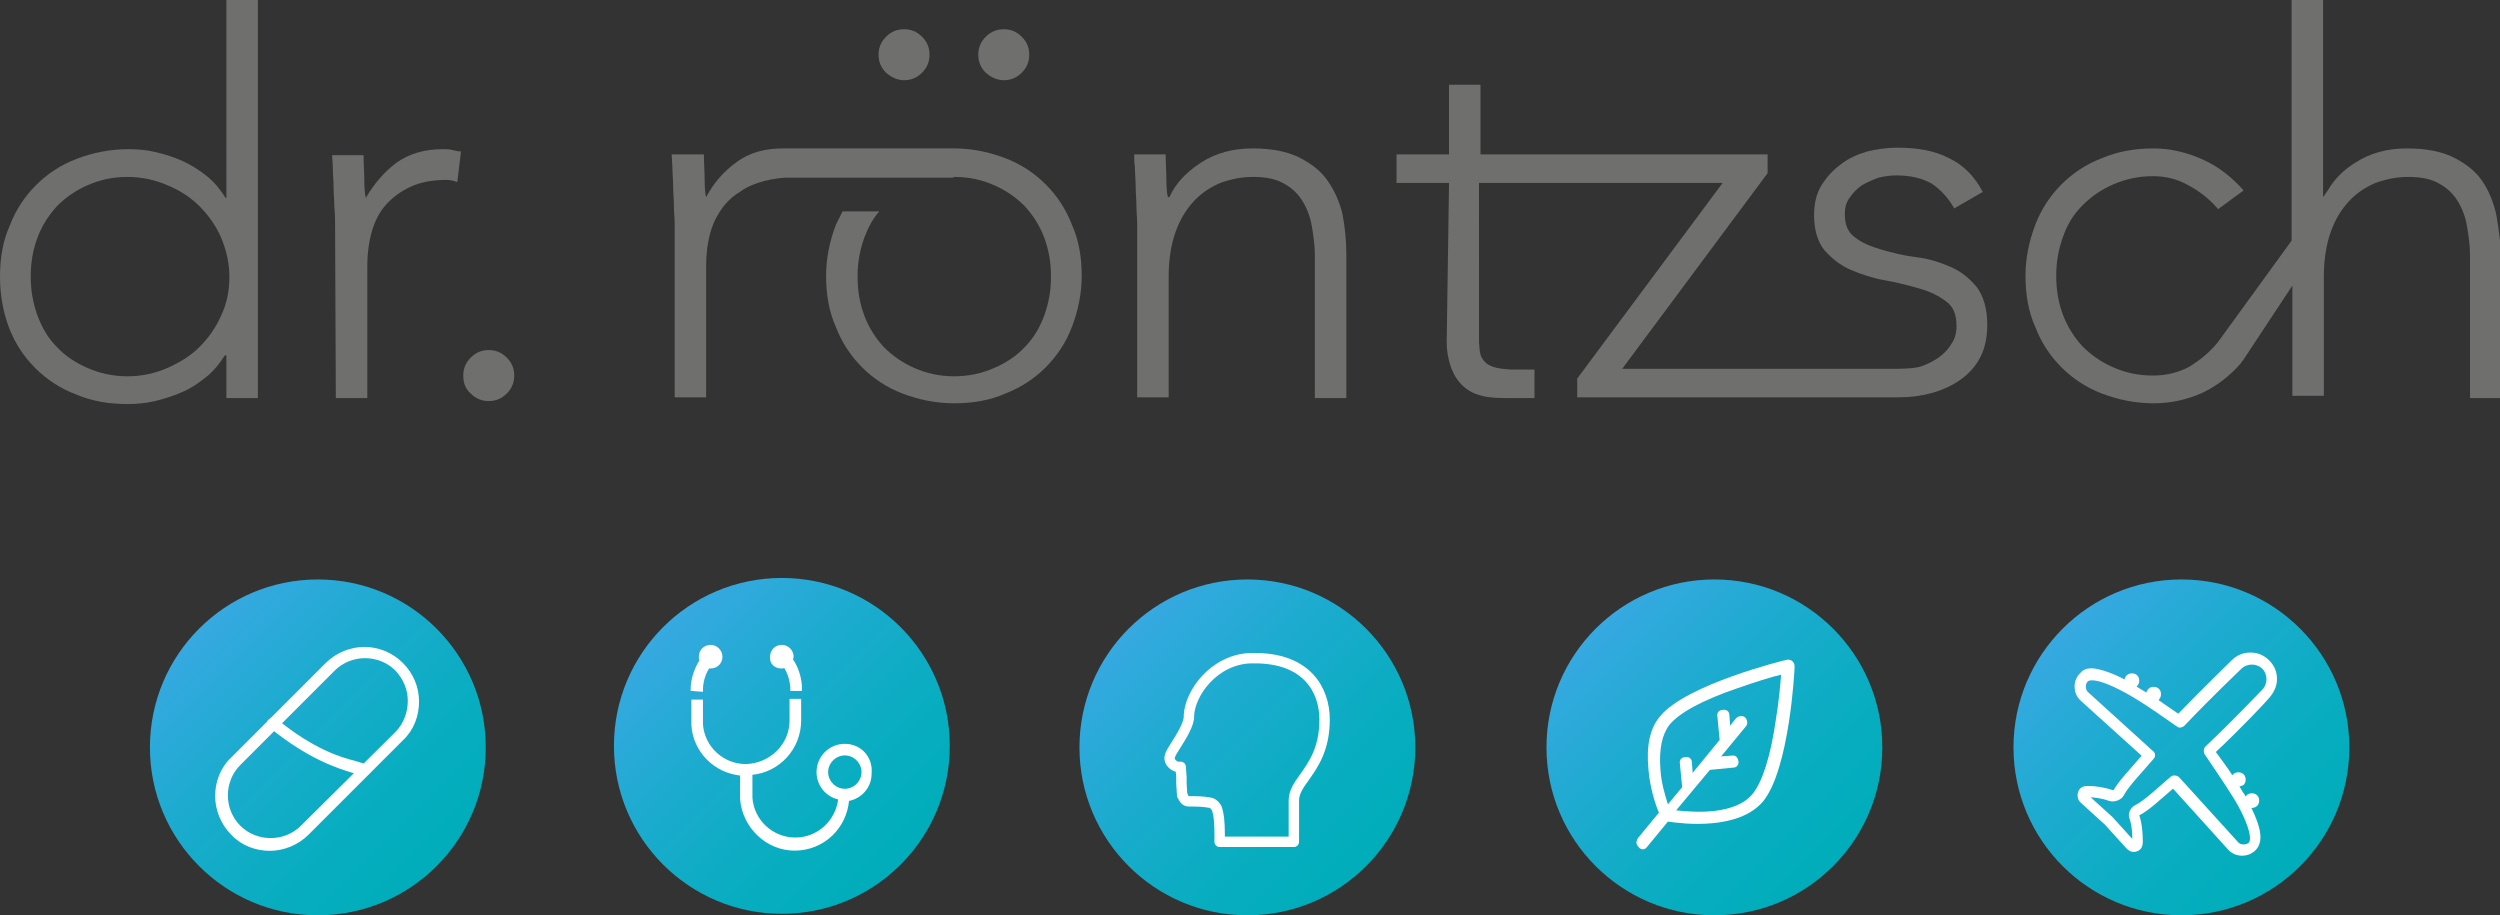 <?xml version="1.0" encoding="utf-8"?>
<!-- Generator: Adobe Illustrator 23.0.3, SVG Export Plug-In . SVG Version: 6.00 Build 0)  -->
<svg version="1.1" id="Ebene_1" xmlns="http://www.w3.org/2000/svg" xmlns:xlink="http://www.w3.org/1999/xlink" x="0px" y="0px"
	 viewBox="0 0 333.5 122.1" style="enable-background:new 0 0 333.5 122.1;" xml:space="preserve">
<rect x="0" y="0" width="333.5" height="122.1" fill="#333333" stroke="none"/>
<style type="text/css">
	.st0{fill:#6F6F6E;}
	.st1{fill:url(#SVGID_1_);}
	.st2{fill:none;}
	.st3{fill:#FFFFFF;}
	.st4{fill:url(#SVGID_2_);}
	.st5{fill:#FFFFFF;stroke:#FFFFFF;stroke-width:0.347;stroke-miterlimit:10;}
	.st6{fill:url(#SVGID_3_);}
	.st7{fill:none;stroke:#FFFFFF;stroke-width:1.387;stroke-linejoin:round;stroke-miterlimit:10;}
	.st8{fill:url(#SVGID_4_);}
	.st9{fill:#FFFFFF;stroke:#FFFFFF;stroke-miterlimit:10;}
	.st10{fill:url(#SVGID_5_);}
	.st11{fill:#FFFFFF;stroke:#FFFFFF;stroke-width:0.3;stroke-miterlimit:10;}
</style>
<g>
	<g>
		<path class="st0" d="M30.2,47.4H30c-0.7,1.1-1.5,2.1-2.5,2.9c-1,0.8-2,1.5-3.2,2c-1.1,0.5-2.4,0.9-3.6,1.2
			c-1.3,0.3-2.5,0.4-3.7,0.4c-2.5,0-4.8-0.4-6.9-1.3c-2.1-0.8-3.9-2-5.4-3.5S2,45.8,1.2,43.7C0.4,41.6,0,39.3,0,36.9
			c0-2.5,0.4-4.8,1.3-6.8c0.8-2.1,2-3.9,3.5-5.4s3.3-2.7,5.4-3.5s4.4-1.3,6.9-1.3c1.2,0,2.5,0.1,3.7,0.4c1.3,0.3,2.5,0.7,3.6,1.2
			s2.2,1.2,3.2,2s1.8,1.8,2.5,2.9h0.1V0h4.2v53.1h-4.2V47.4z M30.6,36.9c0-1.8-0.4-3.5-1.1-5.2c-0.7-1.6-1.7-3-2.9-4.2
			c-1.2-1.2-2.6-2.1-4.3-2.8c-1.6-0.7-3.4-1.1-5.3-1.1c-2,0-3.7,0.4-5.3,1.1s-2.9,1.6-4.1,2.8c-1.1,1.2-2,2.6-2.6,4.2
			c-0.6,1.6-0.9,3.3-0.9,5.2s0.3,3.5,0.9,5.2c0.6,1.6,1.4,3,2.6,4.2c1.1,1.2,2.5,2.1,4.1,2.8s3.4,1.1,5.3,1.1s3.7-0.4,5.3-1.1
			c1.6-0.7,3.1-1.6,4.3-2.8c1.2-1.2,2.2-2.6,2.9-4.2C30.3,40.4,30.6,38.7,30.6,36.9z"/>
		<path class="st0" d="M44.7,29.8c0-0.6,0-1.3-0.1-2.2c0-0.9-0.1-1.7-0.1-2.6s-0.1-1.7-0.1-2.5s-0.1-1.4-0.1-1.8h4.2
			c0,1.2,0.1,2.4,0.1,3.5s0.1,1.8,0.2,2.2c1.1-1.9,2.5-3.5,4.1-4.7c1.7-1.2,3.7-1.8,6.2-1.8c0.4,0,0.8,0,1.2,0.1s0.8,0.2,1.2,0.2
			L61,24.3c-0.4-0.2-1-0.3-1.5-0.3c-1.8,0-3.4,0.3-4.7,0.9s-2.4,1.4-3.3,2.4c-0.9,1-1.5,2.2-1.9,3.6S49,33.8,49,35.4v17.7h-4.2
			L44.7,29.8L44.7,29.8z"/>
		<path class="st0" d="M61.8,50.1c0-0.9,0.3-1.7,1-2.4s1.5-1,2.4-1c0.9,0,1.7,0.3,2.4,1c0.7,0.7,1,1.5,1,2.4s-0.3,1.7-1,2.4
			s-1.5,1-2.4,1s-1.7-0.3-2.4-1C62.1,51.9,61.8,51.1,61.8,50.1z"/>
	</g>
	<g>
		<path class="st0" d="M177.1,24.1c-0.9-1.3-2.2-2.3-3.8-3.1c-1.6-0.8-3.7-1.2-6.2-1.2c-2.6,0-4.9,0.6-6.9,1.9s-3.4,2.8-4.2,4.6
			h-0.2c-0.1-0.3-0.2-1.1-0.2-2.2s-0.1-2.3-0.1-3.5h-4.2c0,0.4,0,1,0.1,1.8c0,0.8,0.1,1.6,0.1,2.5s0.1,1.8,0.1,2.6
			c0,0.9,0.1,1.6,0.1,2.2V53h4.2V36.9c0-2.2,0.3-4.2,0.9-5.9c0.6-1.7,1.4-3,2.4-4.1s2.2-1.9,3.6-2.5c1.4-0.5,2.8-0.8,4.4-0.8
			c1.7,0,3.1,0.3,4.1,0.9c1.1,0.6,1.9,1.4,2.5,2.4s1,2.1,1.2,3.3c0.2,1.2,0.4,2.5,0.4,3.8v19.1h4.2V33.8c0-1.8-0.2-3.5-0.5-5.2
			C178.7,26.9,178,25.4,177.1,24.1z"/>
		<path class="st0" d="M333,28.6c-0.4-1.7-1-3.2-1.9-4.5s-2.2-2.3-3.8-3.1c-1.6-0.8-3.7-1.2-6.2-1.2c-2.6,0-4.9,0.6-6.9,1.9
			c-1.6,1-2.8,2.2-3.6,3.6l-0.7,1V0h-4.2v32.1l-9.8,13.5l0,0c-1.1,1.4-2.4,2.4-3.8,3.3c-1.5,0.8-3.1,1.2-4.9,1.2
			c-2,0-3.7-0.4-5.3-1.1c-1.6-0.7-2.9-1.6-4.1-2.8c-1.1-1.2-2-2.6-2.6-4.2c-0.6-1.6-0.9-3.3-0.9-5.2s0.3-3.5,0.9-5.2s1.4-3,2.6-4.2
			s2.5-2.1,4.1-2.8c1.6-0.7,3.4-1.1,5.3-1.1c1.7,0,3.3,0.4,4.7,1.2c1.5,0.8,2.8,1.8,4,3.2l3.4-2.5c-1.6-1.8-3.4-3.2-5.4-4.1
			s-4.2-1.5-6.6-1.5c-2.5,0-4.8,0.4-6.9,1.3c-2.1,0.8-3.9,2-5.4,3.5s-2.7,3.3-3.5,5.4s-1.3,4.4-1.3,6.8c0,2.5,0.4,4.8,1.3,6.8
			c0.8,2.1,2,3.9,3.5,5.4s3.3,2.7,5.4,3.5s4.4,1.3,6.9,1.3c2.3,0,4.5-0.5,6.5-1.4c1.9-0.9,3.6-2.2,5.1-3.9l0,0l0.2-0.3
			c0,0,0,0,0.1-0.1l0,0l6.6-10v14.7h4.2V36.9c0-2.2,0.3-4.2,0.9-5.9c0.6-1.7,1.4-3,2.4-4.1s2.2-1.9,3.6-2.5c1.4-0.5,2.8-0.8,4.4-0.8
			c1.7,0,3.1,0.3,4.1,0.9c1.1,0.6,1.9,1.4,2.5,2.4s1,2.1,1.2,3.3c0.2,1.2,0.4,2.5,0.4,3.8v19.1h4.2V33.8
			C333.5,32,333.3,30.3,333,28.6z"/>
		<path class="st0" d="M120.6,10.7c0.9,0,1.7-0.3,2.4-1c0.7-0.7,1-1.5,1-2.4s-0.3-1.7-1-2.4s-1.5-1-2.4-1s-1.7,0.3-2.4,1
			c-0.7,0.7-1,1.5-1,2.4s0.3,1.7,1,2.4C118.9,10.3,119.7,10.7,120.6,10.7z"/>
		<path class="st0" d="M133.9,10.7c0.9,0,1.7-0.3,2.4-1s1-1.5,1-2.4s-0.3-1.7-1-2.4s-1.5-1-2.4-1s-1.7,0.3-2.4,1s-1,1.5-1,2.4
			s0.3,1.7,1,2.4C132.2,10.3,133,10.7,133.9,10.7z"/>
		<path class="st0" d="M127.3,23.6c2,0,3.7,0.4,5.3,1.1s2.9,1.6,4.1,2.8c1.1,1.2,2,2.6,2.6,4.2c0.6,1.6,0.9,3.3,0.9,5.2
			s-0.3,3.5-0.9,5.2c-0.6,1.6-1.4,3-2.6,4.2c-1.1,1.2-2.5,2.1-4.1,2.8s-3.4,1.1-5.3,1.1c-2,0-3.7-0.4-5.3-1.1
			c-1.6-0.7-2.9-1.6-4.1-2.8c-1.1-1.2-2-2.6-2.6-4.2c-0.6-1.6-0.9-3.3-0.9-5.2s0.3-3.5,0.9-5.2c0.5-1.3,1.1-2.5,2-3.5h-4.9
			c-0.3,0.6-0.6,1.2-0.9,1.8c-0.8,2.1-1.3,4.4-1.3,6.8c0,2.5,0.4,4.8,1.3,6.8c0.8,2.1,2,3.9,3.5,5.4s3.3,2.7,5.4,3.5
			s4.4,1.3,6.9,1.3s4.8-0.4,6.8-1.3c2.1-0.8,3.9-2,5.4-3.5s2.7-3.3,3.5-5.4c0.8-2.1,1.3-4.4,1.3-6.8c0-2.5-0.4-4.8-1.3-6.8
			c-0.8-2.1-2-3.9-3.5-5.4s-3.3-2.7-5.4-3.5c-2.1-0.8-4.4-1.3-6.8-1.3h-22.9c-2.4,0-4.5,0.6-6.1,1.8c-1.7,1.2-3.1,2.8-4.1,4.7
			C94.1,26,94,25.2,94,24.1s-0.1-2.3-0.1-3.5h-4.3l0.1,1.8c0,0.8,0.1,1.6,0.1,2.5s0.1,1.8,0.1,2.6c0,0.9,0.1,1.6,0.1,2.2V53h4.2
			V35.4c0-1.6,0.2-3.1,0.6-4.5c0.4-1.4,1.1-2.6,1.9-3.6c0.6-0.7,1.3-1.3,2-1.7c1.3-1,3.5-1.7,6-1.9c0.3,0,0.5,0,0.8,0h10.6h11
			L127.3,23.6z"/>
		<path class="st0" d="M197.7,52.8c1.1,0.3,2.3,0.3,3.7,0.3h0.1h3.2v-0.5v-3.3H202h-0.3c-0.1,0-0.1,0-0.2,0
			c-1.2-0.1-2.5-0.2-3.3-0.9c-0.8-0.8-0.8-1.3-0.9-2.8V24.4h32.5l-19.4,26.1V53c0,0,42.8,0,43,0c1.5,0,3-0.2,4.4-0.6
			c1.4-0.4,2.7-1,3.8-1.8c1.1-0.8,2-1.8,2.6-3s0.9-2.6,0.9-4.3c0-2.1-0.5-3.8-1.4-5c-1-1.2-2.1-2.1-3.5-2.7
			c-1.4-0.6-2.9-1.1-4.6-1.3s-3.2-0.6-4.6-1c-1.4-0.4-2.6-0.9-3.5-1.6c-1-0.7-1.4-1.7-1.4-3.2c0-0.8,0.2-1.6,0.7-2.2
			c0.4-0.6,1-1.2,1.6-1.6c0.7-0.4,1.4-0.7,2.2-1c0.8-0.2,1.6-0.3,2.4-0.3c1.9,0,3.5,0.4,4.7,1.1c1.2,0.8,2.2,1.9,3,3.3l3.8-2.2
			c-1.1-2.1-2.6-3.6-4.5-4.5c-1.9-1-4.2-1.4-6.9-1.4c-1.4,0-2.7,0.2-4,0.5c-1.3,0.4-2.5,0.9-3.5,1.7c-1.1,0.8-1.9,1.7-2.6,2.8
			c-0.7,1.1-1,2.5-1,4c0,2,0.5,3.6,1.4,4.7c1,1.1,2.1,2,3.5,2.6s2.9,1.1,4.6,1.4c1.7,0.3,3.2,0.7,4.6,1.1c1.4,0.4,2.6,1,3.5,1.7
			c1,0.7,1.4,1.8,1.4,3.3c0,0.9-0.2,1.7-0.7,2.4c-0.4,0.7-1,1.3-1.7,1.8s-1.5,0.9-2.4,1.2s-3.3,0.3-3.3,0.3h-36.5l19.4-26.1v-2.5
			h-38.3v-9.3h-4.2v9.3h-7v3.8h7L193,45.1C193,45.1,192.5,51.6,197.7,52.8z"/>
	</g>
</g>
<g>
	<g>
		
			<linearGradient id="SVGID_1_" gradientUnits="userSpaceOnUse" x1="212.861" y1="40.153" x2="244.539" y2="8.474" gradientTransform="matrix(1 0 0 -1 0 124)">
			<stop  offset="0" style="stop-color:#36A9E1"/>
			<stop  offset="0.374" style="stop-color:#1BABCE"/>
			<stop  offset="0.748" style="stop-color:#07ADBF"/>
			<stop  offset="1" style="stop-color:#00ADBA"/>
		</linearGradient>
		<circle class="st1" cx="228.7" cy="99.7" r="22.4"/>
		<g>
			<g>
				<g>
					<path class="st2" d="M235.1,88.2"/>
				</g>
			</g>
		</g>
		<g>
			<g>
				<path class="st3" d="M219.7,113l2.8-3.4c2,0.3,9.4,1.2,12.7-2.7c3.5-4.3,4.2-17.4,4.2-18c0-0.3-0.1-0.5-0.3-0.7
					s-0.5-0.2-0.7-0.2c-0.5,0.1-13.4,3.3-16.9,7.5c-1.4,1.6-1.9,4-1.6,7.1c0.2,2.6,1,4.9,1.4,5.8l-2.8,3.4c-0.1,0.2-0.2,0.4-0.2,0.6
					s0.1,0.4,0.3,0.6C218.9,113.4,219.4,113.4,219.7,113L219.7,113z M221.5,102.6c-0.2-2.6,0.2-4.6,1.2-5.9c1.3-1.6,4.4-3.3,9.1-4.9
					c2.3-0.8,4.5-1.5,5.8-1.8c-0.1,1.3-0.3,3.6-0.7,6c-0.7,4.9-1.8,8.3-3.1,9.9c-2.3,2.8-7.6,2.5-10.2,2.2l4.5-5.4l3.1-0.3
					c0.5,0,0.8-0.4,0.7-0.9s-0.4-0.8-0.9-0.7l-1.4,0.1l3.3-4c0.3-0.3,0.2-0.9-0.1-1.2c-0.3-0.3-0.9-0.2-1.2,0.1l-0.8,1l-0.1-1.4
					c0-0.5-0.4-0.8-0.9-0.7c-0.5,0-0.8,0.4-0.7,0.9l0.3,3.1l-3.6,4.4l-0.1-1.4c0-0.5-0.4-0.8-0.9-0.7c-0.5,0-0.8,0.4-0.7,0.9
					l0.3,3.1l-1.9,2.3C222.1,106,221.6,104.4,221.5,102.6L221.5,102.6z"/>
			</g>
		</g>
	</g>
	<g>
		
			<linearGradient id="SVGID_2_" gradientUnits="userSpaceOnUse" x1="88.511" y1="40.296" x2="120.189" y2="8.617" gradientTransform="matrix(1 0 0 -1 0 124)">
			<stop  offset="0" style="stop-color:#36A9E1"/>
			<stop  offset="0.374" style="stop-color:#1BABCE"/>
			<stop  offset="0.748" style="stop-color:#07ADBF"/>
			<stop  offset="1" style="stop-color:#00ADBA"/>
		</linearGradient>
		<circle class="st4" cx="104.3" cy="99.5" r="22.4"/>
		<path class="st5" d="M93.6,92.1c0-1.1,0.3-2.2,0.9-3.1c0.1,0,0.2,0,0.3,0c0.8,0,1.4-0.6,1.4-1.4c0-0.7-0.6-1.4-1.4-1.4
			s-1.4,0.6-1.4,1.4c0,0.2,0,0.4,0.1,0.5c-0.7,1.1-1.2,2.5-1.2,3.9L93.6,92.1L93.6,92.1z M104.2,89c0.2,0,0.3,0,0.5-0.1
			c0.5,0.8,0.8,1.7,0.9,2.7c0,0.1,0,0.3,0,0.4h1.2c0-0.2,0-0.3,0-0.5c-0.1-1.3-0.5-2.5-1.2-3.5c0-0.1,0.1-0.3,0.1-0.4
			c0-0.7-0.6-1.4-1.4-1.4s-1.4,0.6-1.4,1.4C102.8,88.4,103.4,89,104.2,89z M112.7,99.4c-2,0-3.6,1.6-3.6,3.6c0,1.7,1.2,3.2,2.9,3.5
			c-0.3,3-2.8,5.4-5.9,5.4s-5.7-2.4-5.9-5.5c0-0.1,0-0.3,0-0.4v-2.8c3.7-0.3,6.5-3.4,6.5-7.1v-2.7h-1.2v2.7c0,3.3-2.7,5.9-6,6
			c-3.1,0-5.7-2.4-5.9-5.5c0-0.1,0-0.3,0-0.4v-2.7h-1.2v2.7c0,0.2,0,0.3,0,0.5c0.2,3.5,3,6.3,6.5,6.6v2.8c0,0.2,0,0.3,0,0.5
			c0.3,3.7,3.4,6.7,7.1,6.7c3.8,0,6.8-2.9,7.1-6.6c1.7-0.3,3-1.7,3-3.5C116.3,101,114.7,99.4,112.7,99.4z M112.7,105.4
			c-1.3,0-2.4-1.1-2.4-2.4s1.1-2.4,2.4-2.4c1.3,0,2.4,1.1,2.4,2.4C115.1,104.3,114,105.4,112.7,105.4z"/>
	</g>
	<g>
		
			<linearGradient id="SVGID_3_" gradientUnits="userSpaceOnUse" x1="150.511" y1="40.096" x2="182.189" y2="8.418" gradientTransform="matrix(1 0 0 -1 0 124)">
			<stop  offset="0" style="stop-color:#36A9E1"/>
			<stop  offset="0.374" style="stop-color:#1BABCE"/>
			<stop  offset="0.748" style="stop-color:#07ADBF"/>
			<stop  offset="1" style="stop-color:#00ADBA"/>
		</linearGradient>
		<circle class="st6" cx="166.4" cy="99.7" r="22.4"/>
		<path class="st7" d="M158.6,106.9c0,0,0.2,0,0.6,0c1.1,0,1.8,0.1,2.3,0.2c0.4,0.1,0.6,0.4,0.8,0.7c0.3,0.8,0.4,2,0.4,3.4v1.1h1.1
			h4.4h1.1h2.3h1v-1v-4.5c0-1.1,0.6-2,1.4-3.1c1.2-1.7,2.7-3.8,2.7-7.7c0-4-2.4-8.2-9.3-8.2l0,0l0,0c-0.2,0-0.4,0-0.6,0
			c-4.9,0.2-8.1,4.7-8.2,7.7c0.1,1-1.1,2.9-1.8,4c-0.7,1.1-1,1.6-0.6,2.2c0.2,0.3,0.6,0.6,1,0.6c0.1,0,0.2,0,0.3,0l0.1,1.4v0.8
			l0.1,1.6C157.8,105.9,157.8,106.9,158.6,106.9z"/>
	</g>
	<g>
		
			<linearGradient id="SVGID_4_" gradientUnits="userSpaceOnUse" x1="26.561" y1="40.139" x2="58.239" y2="8.461" gradientTransform="matrix(1 0 0 -1 0 124)">
			<stop  offset="0" style="stop-color:#36A9E1"/>
			<stop  offset="0.374" style="stop-color:#1BABCE"/>
			<stop  offset="0.748" style="stop-color:#07ADBF"/>
			<stop  offset="1" style="stop-color:#00ADBA"/>
		</linearGradient>
		<circle class="st8" cx="42.4" cy="99.7" r="22.4"/>
		<g>
			<path class="st9" d="M53.4,88.8c1.3,1.3,2,3,2,4.8c0,1.7-0.6,3.5-2,4.8L40.8,111c-1.3,1.3-3.1,2-4.8,2c-1.7,0-3.5-0.6-4.8-2
				c-1.3-1.3-2-3.1-2-4.8c0-1.7,0.6-3.5,2-4.8l12.6-12.6c1.3-1.3,3.1-2,4.8-2C50.4,86.8,52.1,87.5,53.4,88.8L53.4,88.8z M53.1,89.1
				c-1.2-1.2-2.8-1.8-4.4-1.8s-3.2,0.6-4.4,1.8l-12.6,12.6c-1.2,1.2-1.8,2.8-1.8,4.4s0.6,3.2,1.8,4.4c1.2,1.2,2.8,1.8,4.4,1.8
				s3.2-0.6,4.4-1.8L53.1,98c1.2-1.2,1.8-2.9,1.8-4.5S54.3,90.4,53.1,89.1L53.1,89.1z"/>
			<path class="st9" d="M36.3,96.7c-0.1-0.1-0.1-0.2-0.1-0.4c0.1-0.1,0.3-0.1,0.4,0c5,4.1,8.7,5.2,10.7,5.7c0.6,0.2,1.1,0.3,1.4,0.5
				c0.2,0.1,0.2,0.2,0.1,0.4c-0.1,0.1-0.2,0.2-0.4,0.1c-0.2-0.1-0.7-0.2-1.3-0.4C45.2,102,41.5,100.9,36.3,96.7L36.3,96.7z"/>
		</g>
	</g>
	<g>
		
			<linearGradient id="SVGID_5_" gradientUnits="userSpaceOnUse" x1="275.161" y1="40.096" x2="306.839" y2="8.418" gradientTransform="matrix(1 0 0 -1 0 124)">
			<stop  offset="0" style="stop-color:#36A9E1"/>
			<stop  offset="0.374" style="stop-color:#1BABCE"/>
			<stop  offset="0.748" style="stop-color:#07ADBF"/>
			<stop  offset="1" style="stop-color:#00ADBA"/>
		</linearGradient>
		<circle class="st10" cx="291" cy="99.7" r="22.4"/>
		<path class="st11" d="M302.6,93c0.6-0.7,1-1.5,1-2.4s-0.3-1.7-1-2.4c-0.7-0.7-1.5-1-2.4-1s-1.7,0.3-2.4,1
			c-0.4,0.4-3.7,3.6-7.2,7.2c-0.9-0.6-1.9-1.3-2.9-2c0.1,0,0.2-0.1,0.2-0.2c0.3-0.3,0.3-0.9,0-1.2c-0.3-0.3-0.9-0.3-1.2,0
			c-0.2,0.2-0.2,0.4-0.3,0.6c-0.5-0.3-1-0.6-1.5-0.9c-0.1,0-0.1-0.1-0.2-0.1c0.1,0,0.2-0.1,0.3-0.2c0.3-0.3,0.3-0.9,0-1.2
			c-0.3-0.3-0.9-0.3-1.2,0c-0.2,0.2-0.3,0.5-0.2,0.7c-1.7-0.9-3.3-1.5-4.5-1.6c-0.6,0-1.1,0.1-1.5,0.6c-0.5,0.5-0.7,1.1-0.7,1.7
			s0.2,1.2,0.7,1.7l8.3,7.5c-1.6,1.9-3.1,3.4-3.9,4.8c-1.2-0.4-2.4-0.6-3.4-0.6c-0.3,0-0.7,0-1,0.3c-0.2,0.2-0.3,0.5-0.3,0.8
			s0.1,0.6,0.3,0.8l3.3,3l2.9,3.2c0.2,0.2,0.5,0.4,0.8,0.4c0.3,0,0.6-0.1,0.8-0.3c0.3-0.3,0.3-0.7,0.3-1c0-1-0.1-2.4-0.5-3.5
			c1.4-0.7,2.8-2.1,4.7-3.7l7.5,8.3c0.5,0.5,1.1,0.7,1.7,0.7l0,0c0.6,0,1.2-0.2,1.7-0.7c0.4-0.4,0.6-1,0.6-1.6
			c0-1.2-0.6-2.6-1.3-4.1c0.3,0.1,0.7,0,0.9-0.2c0.3-0.3,0.3-0.9,0-1.2c-0.3-0.3-0.9-0.3-1.2,0c-0.1,0.1-0.2,0.3-0.2,0.4
			c-0.2-0.3-0.3-0.6-0.5-0.8c-0.2-0.3-0.4-0.7-0.6-1c0.2,0,0.5-0.1,0.7-0.2c0.3-0.3,0.3-0.9,0-1.2c-0.3-0.3-0.9-0.3-1.2,0
			c-0.1,0.1-0.2,0.2-0.2,0.3c-0.8-1.3-1.7-2.4-2.4-3.4C299.1,96.8,302.2,93.5,302.6,93z M298.1,106.4c1.3,2.1,2.2,4.3,2.2,5.4
			c0,0.4-0.1,0.6-0.2,0.7c-0.2,0.2-0.5,0.3-0.8,0.3c-0.3,0-0.6-0.1-0.8-0.3l-7.9-8.7c-0.1-0.1-0.3-0.2-0.5-0.2c-0.1,0-0.3,0-0.4,0.1
			c-2,1.7-3.5,3.2-4.9,3.9c-0.5,0.3-0.8,1-0.6,1.5c0.4,1.1,0.4,2.4,0.4,3.1v0.1l-2.9-3.2l0,0l-3.2-2.9c0,0,0,0,0.1,0
			c0.6,0,1.7,0.1,2.8,0.5c0.6,0.2,1.5-0.1,1.8-0.7c0.7-1.3,2.3-2.9,4-4.9c0.2-0.2,0.2-0.6-0.1-0.8l-8.7-7.9
			c-0.2-0.2-0.3-0.5-0.3-0.8s0.1-0.6,0.3-0.8c0.1-0.1,0.3-0.2,0.7-0.2c1.1,0,3.2,0.9,5.4,2.2c2.2,1.3,4.4,2.9,6,4
			c0.2,0.2,0.6,0.1,0.8-0.1c3.6-3.8,7.1-7.1,7.6-7.6c0.4-0.4,1-0.6,1.5-0.6s1.1,0.2,1.5,0.6s0.6,1,0.6,1.5s-0.2,1.1-0.6,1.5
			c-0.5,0.5-3.8,4-7.6,7.6c-0.2,0.2-0.2,0.5-0.1,0.8C295.2,102,296.8,104.3,298.1,106.4z"/>
	</g>
</g>
</svg>
